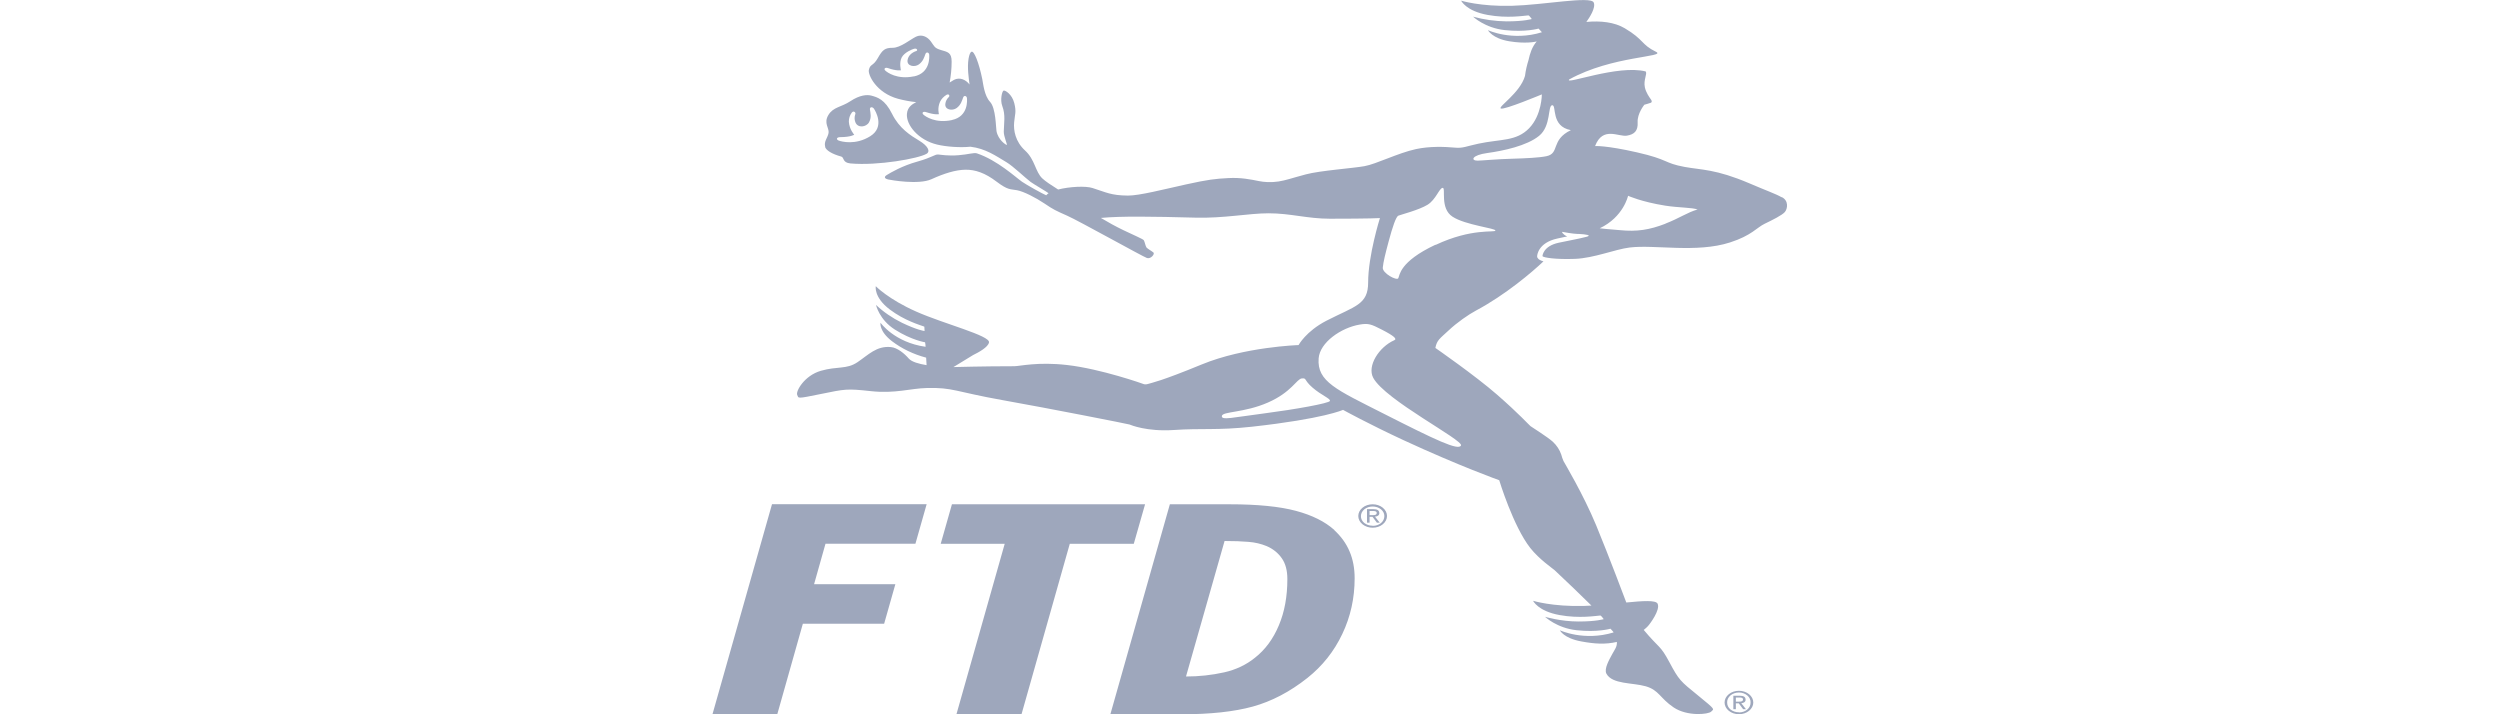 <?xml version="1.0" encoding="UTF-8"?><svg id="Layer_1" xmlns="http://www.w3.org/2000/svg" viewBox="0 0 350 100"><defs><style>.cls-1{fill:#9ea7bc;fill-rule:evenodd;}</style></defs><path class="cls-1" d="M243.45,96.71c-.53,0-1.05.17-1.42.48-.38.31-.59.73-.59,1.16s.21.85.59,1.16c.38.31.89.48,1.42.48s1.05-.17,1.42-.48c.38-.31.59-.73.59-1.16s-.21-.85-.59-1.16c-.38-.31-.89-.48-1.42-.48h0ZM243.45,99.72c-.22,0-.44-.03-.64-.1-.2-.07-.39-.17-.54-.29-.16-.13-.27-.28-.35-.44-.08-.17-.12-.35-.12-.52-.01-.18.02-.36.1-.54.08-.17.2-.33.35-.46.16-.13.34-.24.54-.31.2-.07.43-.11.65-.11s.45.03.65.11c.2.07.39.18.54.31.16.13.27.29.35.46.08.17.11.35.1.54,0,.78-.72,1.37-1.63,1.37h.01ZM244.38,97.94c0-.37-.27-.54-.83-.54h-.88v1.89h.35v-.82h.41l.61.82h.4l-.66-.84c.35-.03.61-.18.61-.51h0ZM243.02,98.23v-.58h.49c.25,0,.51.03.51.27,0,.29-.28.31-.58.31h-.42,0ZM115.51,20.56c.13.48.95,1,2.27,1.36.42.12.14.85,1.27.96,3.84.35,9.57-.69,10.67-1.35.57-.34.18-1.1-.99-1.81-1.28-.77-2.83-1.74-3.84-3.78-1.01-2.04-2.08-2.33-2.89-2.55-.6-.16-1.61-.11-2.95.78-1.28.85-2.39.79-3.08,1.94-.69,1.15.14,1.8.03,2.5-.12.7-.69,1.18-.47,1.95h0ZM117.64,19.2c1.49-.01,1.95-.34,1.95-.34,0,0-.69-.76-.75-1.82-.01-.46.13-.9.42-1.29.25-.3.59-.01.48.24-.13.36-.13.74,0,1.09.32.91,1.54.72,1.92.05.38-.67.2-1.32.13-1.8-.05-.41.39-.39.57-.1.17.26,1.57,2.52-.51,3.83-2.08,1.31-4.04.76-4.43.62-.39-.15-.32-.48.21-.48h0ZM249.47,27.6s-.03,0-.07,0c-.76-.45-2.16-.93-4.5-1.94-4.72-2.01-6.72-1.86-9.04-2.29-2.98-.55-2.16-1.01-6.68-2.04-4.4-1-5.87-.88-5.87-.88,1.08-2.82,3.28-1.26,4.46-1.46,1.02-.17,1.57-.65,1.5-1.87-.07-1.23.94-2.46.94-2.46,0,0,.74-.2.92-.28.15-.07.15-.24.02-.43-.23-.33-.71-.97-.87-1.73-.22-1.05.37-1.86.12-2.22-3.89-.99-11.45,1.95-10.71,1.12,6-3.33,13.69-3.12,12.15-3.87-2.1-1.02-1.64-1.68-4.38-3.3-1.43-.85-3.39-1.07-5.37-.88.4-.55,1.38-2.01,1.02-2.74-.45-.9-7.01.36-11.44.48-4.43.12-7.11-.72-7.11-.72,0,0,.67,1.45,3.72,2,2.75.5,5.04.11,5.71.06.09,0,.46.51.46.51,0,0-1.01.33-3.53.33-1.6-.02-3.18-.24-4.69-.66,0,0,1.65,1.58,4.42,1.88,2.95.32,4.75-.21,4.75-.21l.47.51c-4.16,1.3-7.56-.29-7.56-.29,0,0,.6,1.17,3.01,1.56,2.24.37,3.64.07,3.82.02-.66.77-.94,1.66-1.15,2.62-.21.66-.39,1.41-.49,2.21-.69,2.4-3.86,4.35-3.38,4.56.49.22,5.74-1.98,5.74-1.98,0,0,.01,2.89-1.78,4.74-1.8,1.86-3.99,1.5-7.09,2.16-1.68.36-2.18.66-3.25.56-1.52-.14-3.59-.21-5.5.2-2.56.56-5.54,2.09-7.21,2.39-1.49.28-6.26.62-8.21,1.15l-1.45.4c-1.23.36-2.12.62-3.09.67-.55.02-1.25.03-2.03-.13-1.13-.23-2.55-.52-4.27-.42-1.81.09-2.82.2-5.95.89-3.13.69-6.52,1.57-8.12,1.56-2.39-.02-3.05-.46-4.96-1.06-.95-.31-3.2-.2-4.81.21-.94-.59-1.79-1.15-2.22-1.56-.98-.93-1.02-2.63-2.4-3.89-1.38-1.26-1.64-2.84-1.54-3.95.1-1.12.34-1.43.02-2.69-.31-1.26-1.29-1.84-1.5-1.76-.2.07-.51,1.28-.18,2.16.48,1.27.23,2.36.21,3.58-.01.7.54,1.87.42,1.87s-1.21-.7-1.44-1.94c-.09-.48-.08-3.21-.9-4.09s-.96-2.56-1.09-3.18c-.46-2.27-1.14-3.99-1.5-3.84-.19.07-.32.41-.42.97-.21,1.27.03,2.75.14,3.64v-.02c-.54-.7-1.39-1.06-2.18-.65-.21.12-.41.24-.61.37.18-.96.28-1.94.28-2.92,0-1.3-.56-1.35-1.5-1.63-.94-.28-.9-.51-1.41-1.2-.5-.69-1.31-1.04-2.09-.66-.78.38-2.16,1.55-3.25,1.55s-1.43.28-2.09,1.45c-.66,1.17-1.06.77-1.25,1.66-.14.65,1.01,3.19,4.09,4.03.83.22,1.68.38,2.54.47-.54.28-1.22.67-1.3,1.64-.13,1.53,1.56,3.66,4.23,4.3,1.25.3,3.19.45,4.66.3,2.12.25,3.57,1.29,5.03,2.16.96.57,2.56,2.13,3.4,2.77.33.25,2.35,1.43,2.51,1.58h0c-.13.09-.24.18-.33.29-.43-.16-2.79-1.48-3.39-1.9-.9-.63-3.44-3-6.31-3.97-.42-.14-1.23.16-2.59.26-1.44.12-2.45-.07-2.81-.1-.5-.05-.79.39-2.93.99-2.14.59-3.73,1.54-4.27,1.87-.54.32-.21.55.15.63.39.09,4.31.78,6.08-.03,1.77-.81,3.38-1.31,4.75-1.33,1.38-.02,2.75.44,4.37,1.67,1.62,1.22,1.9,1.02,2.86,1.2.96.18,2.62,1.04,3.86,1.87,1.23.84,1.57.99,3.17,1.7,1.61.71,10.61,5.74,11.16,5.92.54.18,1.14-.56.91-.77-.23-.2-.82-.52-.97-.7-.14-.18-.25-.83-.38-1.02-.13-.18-1.41-.71-2.86-1.41-1.08-.52-2.13-1.1-3.15-1.71,2.86-.27,7.16-.2,13.23-.04,3.98.11,7.45-.61,10.25-.61,3.08,0,5.43.76,8.59.76,5.73,0,7-.09,7-.09,0,0-1.65,5.23-1.65,9.02,0,3.11-1.82,3.29-5.84,5.35-2.88,1.49-3.9,3.41-3.9,3.41-.07,0-7.57.25-13.55,2.71-5.8,2.39-6.97,2.55-7.41,2.7-.43.15-.67.07-.67.07-.08-.04-6.04-2.15-10.79-2.69-4.09-.47-6.63.17-7.38.17-4.31,0-8.52.12-8.52.12l2.75-1.68c.8-.39,2.11-1.11,2.23-1.77.18-.96-6.27-2.58-10.17-4.31-3.9-1.72-5.68-3.56-5.68-3.56,0,0-.32,1.53,1.96,3.26,2.07,1.56,4.2,2.16,4.81,2.39.01,0,.02.02.03.04l.03.58c-.06,0-1.06-.14-3.16-1.15-1.37-.67-2.6-1.52-3.64-2.5,0,0,.44,2.05,2.64,3.45,2.35,1.49,4.23,1.78,4.23,1.78l.05.31.02.32c-4.37-.61-6.31-3.37-6.31-3.37,0,0-.24,1.17,1.61,2.59,1.37,1.04,3,1.83,4.78,2.3l.06,1.05c-1.08-.18-2.07-.45-2.49-.92-.6-.7-1.59-1.52-2.5-1.61-2.01-.2-3.16,1.09-4.69,2.12-1.53,1.03-2.79.53-5.12,1.2-2.34.68-3.55,2.9-3.31,3.38.23.47-.17.58,3.3-.13,3.43-.7,3.62-.77,7.02-.4,3.41.37,5.52-.39,7.83-.44,3.68-.09,3.93.51,10.61,1.7,6.69,1.19,17.58,3.34,17.76,3.41.17.07,2.44,1.02,6.19.77,3.95-.27,6.07.07,10.94-.46,10.13-1.12,12.76-2.36,12.76-2.36,0,0,3.61,1.99,8.49,4.25,7.82,3.62,13.38,5.6,13.38,5.6,0,0,1.95,6.44,4.35,9.49,1.25,1.59,3.15,2.87,3.42,3.12,1.83,1.73,3.5,3.31,5.14,4.94-.36.02-.72.03-1.06.05-4.43.12-7.11-.72-7.11-.72,0,0,.67,1.45,3.72,2,2.75.5,5.04.11,5.71.06.09,0,.46.51.46.51,0,0-1.01.33-3.53.33s-4.69-.66-4.69-.66c0,0,1.65,1.58,4.42,1.88,2.95.32,4.75-.21,4.75-.21l.36.4.07.12c-4.15,1.27-7.52-.3-7.52-.3,0,0,.52,1.11,3,1.56,1.9.35,3.36.44,4.98.07.05.67-.31,1.08-.63,1.67-.42.78-1.2,2.1-.83,2.78.82,1.5,3.64,1.23,5.5,1.76,1.87.54,1.99,1.67,3.91,2.96,1.92,1.29,4.89.98,5.26.58.38-.4.7-.18-1.83-2.24-2.5-2.03-2.67-2.13-4.04-4.7-1.29-2.41-1.36-1.84-3.58-4.49.55-.43.76-.74.76-.74,0,0,1.62-2.05,1.18-2.94-.25-.51-2.05-.39-4.38-.16,0,0-2.43-6.48-4.22-10.81-1.79-4.33-4.49-8.82-4.57-8.99-.13-.3-.24-.61-.32-.92-.23-.66-.62-1.27-1.18-1.79-.73-.66-2.9-2.02-3.12-2.18-.21-.16-1.57-1.69-4.66-4.39-3.09-2.7-8.66-6.56-8.66-6.56.21-1.1.62-1.3,1.83-2.43,1.21-1.14,2.82-2.25,3.85-2.8,4.12-2.19,7.91-5.42,9.45-6.89h0c-.39-.11-.68-.26-.8-.46l-.08-.14v-.15c0-.07.11-1.86,2.84-2.45.38-.09.7-.15.97-.21l.39-.07c-.65-.32-.79-.69-.68-.65.13.03,1.54.28,2.13.29h.11s.05,0,.07,0c.94.04,1.94.19,1.04.41-1.56.39-1.62.34-3.85.82-2.23.48-2.28,1.88-2.28,1.88.13.21,1.87.48,4.55.38,2.68-.1,5.61-1.34,7.66-1.59,3.52-.43,9.36.8,14.05-.71,3.02-.97,3.74-2.08,4.84-2.61,1.1-.53,2.43-1.19,2.83-1.64.4-.46.57-1.61-.43-2.1l-.02.03ZM127.93,10.69c-2.34.48-3.72-.56-3.98-.8-.27-.24-.05-.51.39-.35,1.13.41,1.79.3,1.79.3,0,0-.27-1.04.1-1.78.37-.73,1.5-1.17,1.73-1.23.43-.12.56.24.33.31-.32.1-.61.27-.83.49-.22.22-.35.48-.4.77-.14.86.97,1.06,1.58.62.62-.45.76-1.04.92-1.46.14-.36.5-.21.53.08.02.27.19,2.58-2.14,3.06h0ZM133.27,16.81c-2.32.5-3.73-.52-3.99-.76-.27-.24-.06-.5.38-.35,1.26.42,1.79.28,1.79.28,0,0-.25-.84.16-1.74.19-.39.5-.72.91-.97.34-.18.5.16.3.33-.27.26-.43.58-.47.92-.13.86.98,1.05,1.59.6.61-.46.74-1.05.9-1.47.13-.36.5-.21.53.07.03.27.23,2.58-2.09,3.08h0ZM176.96,57.88c-4.38.56-5.97,1-5.9.36.07-.65,3.12-.43,6.44-1.88,3.32-1.45,4.03-3.3,4.75-3.38.73-.07.25.2,1.5,1.28,1.24,1.08,2.54,1.54,2.44,1.87-.1.33-4.84,1.18-9.22,1.75h0ZM204.54,62.37c-.38.74-3.46-.72-10.89-4.49-6.54-3.32-9.29-4.45-9.04-7.71.17-2.23,3.14-4.29,5.75-4.73,1.21-.21,1.62-.05,3.06.69,1.8.92,2.19,1.33,1.78,1.5-2.15.95-3.83,3.61-2.95,5.26,1.67,3.12,12.67,8.73,12.29,9.48h0ZM200.97,34.26c-5.08,2.39-5,4.3-5.21,4.69-.21.39-2.25-.7-2.17-1.49.08-.8.34-1.87.81-3.62.56-2.1,1.04-3.52,1.38-3.65.34-.14,2.88-.79,4.07-1.52,1.19-.73,1.65-2.36,2.13-2.37.48-.02-.44,2.87,1.38,4.04,1.81,1.18,6.06,1.61,6,1.94-.06.32-3.29-.39-8.38,2.01h0ZM216.49,21.87c-1.02.21-2.94.3-4.74.35-2.06.05-4.38.27-4.9.27-.98,0-.82-.77,1.39-1.07,2.2-.3,5.51-1,7.23-2.4,1.72-1.39,1.19-4.26,1.84-4.29.65-.03-.24,2.96,2.61,3.49-2.86,1.39-1.51,3.26-3.43,3.65h0ZM233.16,31.32c-2.23.86-3.98,1.14-6.39.9-.96-.09-1.5-.13-1.97-.17-.28-.02-.56-.05-.84-.09,3.34-1.58,3.97-4.55,3.97-4.55,0,0,1.86.85,5.2,1.38,1.9.3,3.75.25,4.53.54-1.41.39-2.53,1.22-4.51,1.98h0ZM192.17,70.6c-.53,0-1.05.17-1.42.48-.38.31-.59.73-.59,1.16s.21.85.59,1.16c.38.31.89.48,1.42.48s1.05-.17,1.42-.48c.38-.31.59-.73.59-1.16s-.21-.85-.59-1.16c-.38-.31-.89-.48-1.42-.48h0ZM192.17,73.6c-.22,0-.44-.03-.64-.1-.2-.07-.39-.17-.54-.29-.16-.13-.27-.28-.35-.44-.08-.17-.12-.35-.11-.52,0-.36.17-.69.48-.95.31-.25.72-.39,1.16-.39s.85.14,1.16.39c.31.25.48.59.48.95,0,.79-.72,1.37-1.63,1.37h0ZM193.1,71.83c0-.37-.27-.55-.83-.55h-.89v1.89h.36v-.82h.41l.61.82h.4l-.66-.84c.35-.03.61-.18.61-.51h0ZM191.74,72.12v-.58h.49c.24,0,.51.03.51.27,0,.29-.28.31-.58.31h-.42ZM99.76,99.99h9.06l3.58-12.67h11.38l1.57-5.53h-11.38l1.6-5.67h12.59l1.57-5.53h-21.65l-8.33,29.39h0ZM160.3,70.6h-27.03l-1.57,5.53h8.96l-6.76,23.87h9.11l6.76-23.87h8.96l1.58-5.53h0ZM186.82,74.21c-1.31-1.18-3.1-2.08-5.39-2.69-2.28-.61-5.38-.92-9.27-.92h-8.38l-8.33,29.4h9.96c4.02,0,7.35-.36,9.98-1.08,2.64-.73,5.19-2.06,7.65-4.01,2.1-1.67,3.73-3.72,4.88-6.15,1.16-2.43,1.73-5.03,1.73-7.8,0-1.41-.24-2.67-.72-3.78-.46-1.09-1.18-2.09-2.12-2.95v-.02ZM179.04,87.55c-.79,1.89-1.9,3.4-3.34,4.53-1.2.98-2.69,1.69-4.32,2.05-1.74.39-3.54.58-5.34.58l5.4-18.97c1.3,0,2.41.04,3.34.12.94.07,1.78.28,2.54.59.89.38,1.6.95,2.12,1.69.53.74.79,1.72.79,2.93,0,2.43-.39,4.59-1.19,6.48h0Z"/></svg>